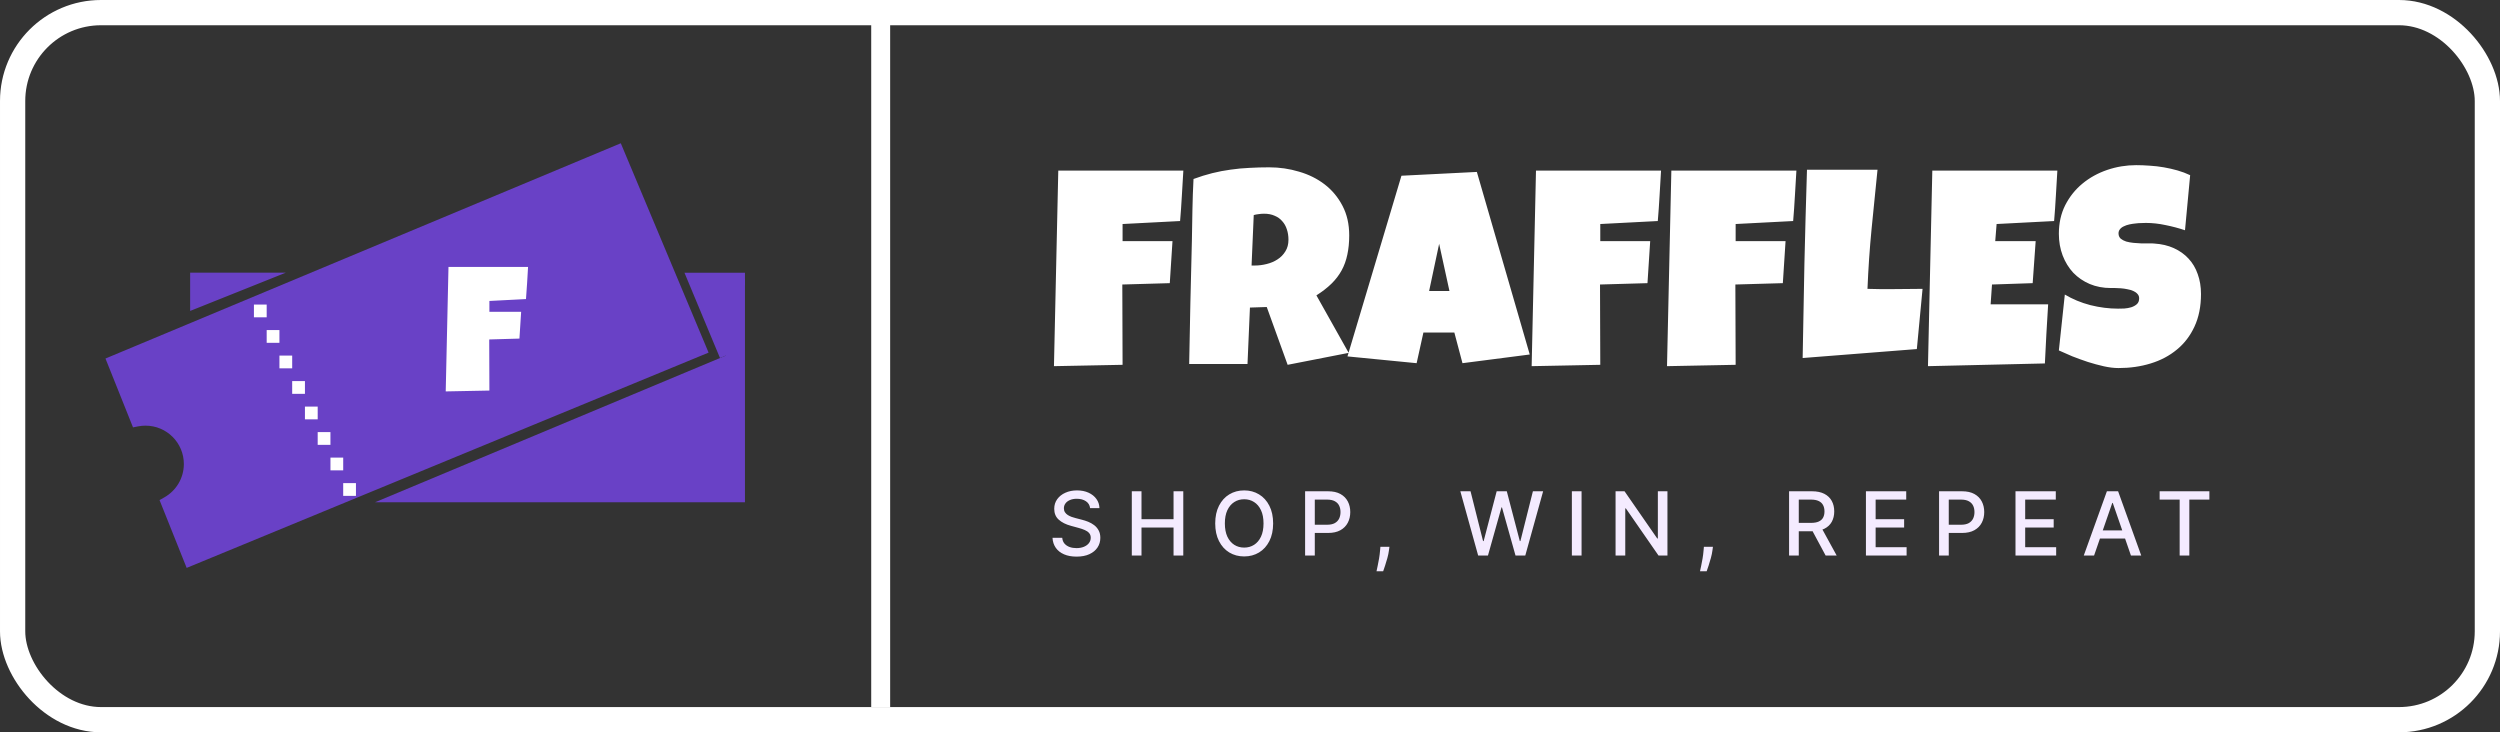 <svg width="198" height="58" viewBox="0 0 198 58" fill="none" xmlns="http://www.w3.org/2000/svg">
<rect x="0" y="0" width="198" height="58" fill="#333333" stroke="none"/>
<path d="M93.721 13.51C93.678 14.183 93.638 14.849 93.603 15.508C93.567 16.167 93.52 16.833 93.463 17.506L88.908 17.742V19.096H92.861L92.647 22.426L88.887 22.533L88.908 28.893L83.473 29L83.816 13.51H93.721ZM106.858 18.645C106.858 19.203 106.808 19.712 106.708 20.17C106.615 20.621 106.465 21.037 106.257 21.416C106.049 21.796 105.781 22.146 105.451 22.469C105.122 22.791 104.724 23.099 104.259 23.393L106.815 27.947L101.981 28.893L100.327 24.316L98.995 24.359L98.802 28.828H94.183C94.218 27.195 94.251 25.57 94.279 23.951C94.315 22.333 94.355 20.707 94.397 19.074C94.412 18.251 94.426 17.434 94.44 16.625C94.455 15.816 94.483 14.999 94.526 14.176C95.028 13.99 95.522 13.836 96.009 13.714C96.496 13.592 96.983 13.499 97.47 13.435C97.964 13.363 98.462 13.316 98.963 13.295C99.471 13.266 99.991 13.252 100.521 13.252C101.337 13.252 102.125 13.367 102.884 13.596C103.65 13.818 104.327 14.154 104.914 14.605C105.501 15.057 105.97 15.619 106.321 16.292C106.679 16.965 106.858 17.749 106.858 18.645ZM102.046 18.988C102.046 18.688 102.003 18.412 101.917 18.161C101.838 17.91 101.716 17.696 101.552 17.517C101.394 17.33 101.194 17.187 100.95 17.087C100.714 16.98 100.435 16.926 100.112 16.926C99.969 16.926 99.829 16.936 99.693 16.958C99.557 16.972 99.425 16.997 99.296 17.033L99.124 21.029H99.382C99.69 21.029 100.001 20.99 100.316 20.911C100.639 20.832 100.925 20.711 101.176 20.546C101.434 20.381 101.641 20.17 101.799 19.912C101.964 19.654 102.046 19.346 102.046 18.988ZM121.156 28.076L115.828 28.764L115.184 26.336H112.734L112.197 28.764L106.719 28.227L110.994 13.918L116.967 13.617L121.156 28.076ZM114.797 23.049L113.98 19.311L113.186 23.049H114.797ZM131.555 13.51C131.512 14.183 131.472 14.849 131.437 15.508C131.401 16.167 131.354 16.833 131.297 17.506L126.742 17.742V19.096H130.695L130.48 22.426L126.721 22.533L126.742 28.893L121.307 29L121.65 13.51H131.555ZM142.275 13.51C142.232 14.183 142.193 14.849 142.157 15.508C142.121 16.167 142.075 16.833 142.018 17.506L137.463 17.742V19.096H141.416L141.201 22.426L137.441 22.533L137.463 28.893L132.027 29L132.371 13.51H142.275ZM152.266 22.877L151.814 27.646L142.77 28.355C142.812 25.856 142.859 23.371 142.909 20.9C142.966 18.43 143.035 15.945 143.113 13.445H148.699C148.535 15.014 148.377 16.582 148.227 18.15C148.076 19.712 147.969 21.287 147.904 22.877C148.241 22.891 148.574 22.898 148.903 22.898C149.233 22.898 149.566 22.898 149.902 22.898C150.303 22.898 150.697 22.895 151.084 22.888C151.471 22.881 151.865 22.877 152.266 22.877ZM162.943 13.51C162.9 14.183 162.861 14.849 162.825 15.508C162.789 16.167 162.743 16.833 162.686 17.506L158.131 17.742L158.023 19.096H161.225L160.988 22.426L157.766 22.533L157.658 24.102H160.322H162.213C162.17 24.889 162.123 25.674 162.073 26.454C162.03 27.227 161.991 28.005 161.955 28.785L152.695 29L153.039 13.51H162.943ZM174.319 23.285C174.319 24.266 174.147 25.126 173.804 25.863C173.467 26.594 173.002 27.203 172.407 27.689C171.82 28.176 171.129 28.542 170.334 28.785C169.546 29.029 168.698 29.15 167.788 29.15C167.437 29.15 167.05 29.104 166.628 29.011C166.213 28.918 165.79 28.803 165.36 28.667C164.931 28.524 164.515 28.373 164.114 28.216C163.72 28.051 163.369 27.897 163.062 27.754L163.534 23.328C164.143 23.693 164.816 23.973 165.554 24.166C166.299 24.352 167.029 24.445 167.745 24.445C167.881 24.445 168.046 24.442 168.239 24.435C168.433 24.42 168.615 24.388 168.787 24.338C168.966 24.281 169.117 24.198 169.238 24.091C169.36 23.983 169.421 23.829 169.421 23.629C169.421 23.493 169.378 23.378 169.292 23.285C169.206 23.185 169.095 23.106 168.959 23.049C168.823 22.984 168.669 22.938 168.497 22.909C168.325 22.873 168.157 22.848 167.992 22.834C167.827 22.82 167.674 22.812 167.53 22.812C167.387 22.812 167.272 22.812 167.187 22.812C166.571 22.812 166.008 22.705 165.5 22.49C164.999 22.275 164.565 21.978 164.2 21.599C163.842 21.212 163.563 20.757 163.362 20.234C163.162 19.704 163.062 19.131 163.062 18.516C163.062 17.671 163.23 16.915 163.566 16.249C163.91 15.576 164.365 15.007 164.931 14.541C165.504 14.068 166.159 13.707 166.896 13.456C167.634 13.205 168.397 13.08 169.185 13.08C169.535 13.08 169.897 13.094 170.27 13.123C170.642 13.145 171.011 13.188 171.376 13.252C171.748 13.316 172.11 13.399 172.461 13.499C172.812 13.599 173.145 13.725 173.46 13.875L173.052 18.236C172.565 18.072 172.053 17.936 171.516 17.828C170.986 17.713 170.466 17.656 169.958 17.656C169.865 17.656 169.743 17.66 169.593 17.667C169.45 17.667 169.296 17.678 169.131 17.699C168.973 17.713 168.812 17.739 168.647 17.774C168.483 17.81 168.336 17.86 168.207 17.925C168.078 17.982 167.974 18.061 167.896 18.161C167.817 18.261 167.781 18.38 167.788 18.516C167.795 18.673 167.853 18.802 167.96 18.902C168.075 18.995 168.218 19.071 168.39 19.128C168.569 19.178 168.762 19.214 168.97 19.235C169.185 19.257 169.396 19.271 169.604 19.278C169.811 19.278 170.005 19.278 170.184 19.278C170.363 19.271 170.509 19.275 170.624 19.289C171.197 19.325 171.713 19.447 172.171 19.654C172.629 19.862 173.016 20.138 173.331 20.481C173.653 20.825 173.897 21.237 174.062 21.717C174.233 22.189 174.319 22.712 174.319 23.285Z" fill="white"/>
<path d="M86.336 40.246C86.309 40.011 86.2 39.829 86.008 39.7C85.816 39.569 85.574 39.503 85.282 39.503C85.073 39.503 84.892 39.536 84.74 39.603C84.588 39.667 84.469 39.757 84.385 39.871C84.302 39.984 84.26 40.112 84.26 40.256C84.26 40.377 84.288 40.482 84.345 40.57C84.403 40.657 84.478 40.731 84.571 40.791C84.665 40.849 84.767 40.898 84.874 40.938C84.982 40.976 85.086 41.007 85.185 41.032L85.682 41.161C85.845 41.201 86.011 41.255 86.182 41.323C86.353 41.391 86.511 41.48 86.657 41.591C86.802 41.702 86.92 41.84 87.01 42.004C87.101 42.168 87.146 42.364 87.146 42.593C87.146 42.881 87.072 43.137 86.923 43.361C86.775 43.585 86.561 43.761 86.279 43.891C85.999 44.02 85.66 44.084 85.262 44.084C84.881 44.084 84.551 44.024 84.273 43.903C83.994 43.782 83.776 43.611 83.619 43.389C83.462 43.165 83.374 42.9 83.358 42.593H84.129C84.144 42.777 84.203 42.93 84.308 43.053C84.414 43.174 84.549 43.264 84.713 43.324C84.878 43.382 85.06 43.411 85.257 43.411C85.474 43.411 85.667 43.377 85.836 43.309C86.007 43.239 86.141 43.143 86.239 43.021C86.337 42.896 86.386 42.751 86.386 42.586C86.386 42.435 86.343 42.311 86.256 42.215C86.172 42.119 86.057 42.039 85.911 41.977C85.767 41.914 85.603 41.858 85.421 41.81L84.82 41.646C84.412 41.535 84.089 41.372 83.85 41.156C83.613 40.941 83.495 40.656 83.495 40.301C83.495 40.008 83.574 39.752 83.733 39.533C83.892 39.314 84.108 39.144 84.38 39.023C84.651 38.901 84.958 38.84 85.299 38.84C85.644 38.84 85.948 38.9 86.212 39.021C86.477 39.142 86.686 39.309 86.838 39.521C86.99 39.731 87.07 39.973 87.077 40.246H86.336ZM89.639 44V38.909H90.407V41.121H92.945V38.909H93.716V44H92.945V41.78H90.407V44H89.639ZM100.832 41.455C100.832 41.998 100.732 42.465 100.533 42.856C100.335 43.246 100.062 43.546 99.716 43.756C99.371 43.965 98.979 44.07 98.54 44.07C98.099 44.07 97.705 43.965 97.359 43.756C97.014 43.546 96.743 43.245 96.544 42.854C96.345 42.463 96.245 41.996 96.245 41.455C96.245 40.911 96.345 40.444 96.544 40.055C96.743 39.664 97.014 39.364 97.359 39.155C97.705 38.945 98.099 38.84 98.54 38.84C98.979 38.84 99.371 38.945 99.716 39.155C100.062 39.364 100.335 39.664 100.533 40.055C100.732 40.444 100.832 40.911 100.832 41.455ZM100.071 41.455C100.071 41.04 100.004 40.691 99.87 40.408C99.737 40.123 99.555 39.908 99.323 39.762C99.093 39.614 98.832 39.541 98.54 39.541C98.246 39.541 97.985 39.614 97.754 39.762C97.524 39.908 97.342 40.123 97.207 40.408C97.075 40.691 97.009 41.04 97.009 41.455C97.009 41.869 97.075 42.218 97.207 42.504C97.342 42.787 97.524 43.002 97.754 43.15C97.985 43.296 98.246 43.369 98.54 43.369C98.832 43.369 99.093 43.296 99.323 43.15C99.555 43.002 99.737 42.787 99.87 42.504C100.004 42.218 100.071 41.869 100.071 41.455ZM103.364 44V38.909H105.179C105.575 38.909 105.903 38.981 106.163 39.125C106.424 39.27 106.618 39.467 106.748 39.717C106.877 39.966 106.941 40.246 106.941 40.557C106.941 40.87 106.876 41.152 106.745 41.402C106.616 41.651 106.42 41.848 106.158 41.994C105.898 42.138 105.571 42.21 105.177 42.21H103.929V41.559H105.107C105.357 41.559 105.56 41.516 105.716 41.43C105.872 41.342 105.986 41.222 106.059 41.072C106.132 40.921 106.168 40.749 106.168 40.557C106.168 40.365 106.132 40.194 106.059 40.045C105.986 39.896 105.871 39.779 105.713 39.695C105.558 39.61 105.352 39.568 105.097 39.568H104.132V44H103.364ZM110.044 43.304L110.007 43.575C109.982 43.774 109.94 43.981 109.88 44.196C109.822 44.413 109.761 44.615 109.698 44.8C109.637 44.986 109.587 45.133 109.547 45.243H109.02C109.041 45.14 109.071 45.001 109.109 44.825C109.147 44.651 109.185 44.457 109.221 44.241C109.258 44.026 109.285 43.806 109.303 43.582L109.328 43.304H110.044ZM117.071 44L115.659 38.909H116.467L117.458 42.852H117.506L118.537 38.909H119.338L120.369 42.854H120.416L121.406 38.909H122.216L120.802 44H120.029L118.957 40.187H118.918L117.846 44H117.071ZM125.26 38.909V44H124.492V38.909H125.26ZM132.062 38.909V44H131.356L128.769 40.266H128.721V44H127.953V38.909H128.664L131.254 42.648H131.302V38.909H132.062ZM135.665 43.304L135.628 43.575C135.603 43.774 135.561 43.981 135.501 44.196C135.443 44.413 135.383 44.615 135.32 44.8C135.258 44.986 135.208 45.133 135.168 45.243H134.641C134.662 45.14 134.692 45.001 134.73 44.825C134.769 44.651 134.806 44.457 134.842 44.241C134.879 44.026 134.906 43.806 134.924 43.582L134.949 43.304H135.665ZM141.695 44V38.909H143.509C143.904 38.909 144.231 38.977 144.491 39.113C144.753 39.249 144.949 39.437 145.078 39.677C145.207 39.916 145.272 40.192 145.272 40.505C145.272 40.816 145.206 41.091 145.076 41.328C144.946 41.563 144.751 41.746 144.489 41.877C144.229 42.008 143.901 42.074 143.507 42.074H142.132V41.412H143.437C143.686 41.412 143.888 41.377 144.044 41.305C144.201 41.234 144.317 41.131 144.389 40.995C144.462 40.859 144.499 40.696 144.499 40.505C144.499 40.313 144.462 40.146 144.387 40.005C144.314 39.864 144.199 39.757 144.041 39.682C143.886 39.606 143.681 39.568 143.427 39.568H142.463V44H141.695ZM144.208 41.703L145.466 44H144.591L143.358 41.703H144.208ZM147.782 44V38.909H150.973V39.57H148.55V41.121H150.807V41.78H148.55V43.339H151.003V44H147.782ZM153.574 44V38.909H155.389C155.785 38.909 156.113 38.981 156.373 39.125C156.634 39.27 156.828 39.467 156.958 39.717C157.087 39.966 157.151 40.246 157.151 40.557C157.151 40.87 157.086 41.152 156.955 41.402C156.826 41.651 156.63 41.848 156.368 41.994C156.108 42.138 155.781 42.21 155.386 42.21H154.139V41.559H155.317C155.567 41.559 155.77 41.516 155.926 41.43C156.082 41.342 156.196 41.222 156.269 41.072C156.342 40.921 156.378 40.749 156.378 40.557C156.378 40.365 156.342 40.194 156.269 40.045C156.196 39.896 156.081 39.779 155.923 39.695C155.768 39.61 155.562 39.568 155.307 39.568H154.342V44H153.574ZM159.627 44V38.909H162.819V39.57H160.395V41.121H162.652V41.78H160.395V43.339H162.848V44H159.627ZM165.85 44H165.034L166.866 38.909H167.754L169.586 44H168.771L167.331 39.834H167.291L165.85 44ZM165.986 42.006H168.631V42.653H165.986V42.006ZM171.043 39.57V38.909H174.983V39.57H173.395V44H172.629V39.57H171.043Z" fill="#F4EBFF"/>
<path d="M15.06 21.596V24.626L22.636 21.596H15.06Z" fill="#6941C6"/>
<rect x="20.111" y="25.131" width="1.01" height="1.01" fill="white"/>
<rect x="21.121" y="27.151" width="1.01" height="1.01" fill="white"/>
<rect x="22.131" y="29.172" width="1.01" height="1.01" fill="white"/>
<rect x="23.141" y="31.192" width="1.01" height="1.01" fill="white"/>
<rect x="24.151" y="33.212" width="1.01" height="1.01" fill="white"/>
<rect x="25.161" y="35.232" width="1.01" height="1.01" fill="white"/>
<rect x="26.172" y="37.252" width="1.01" height="1.01" fill="white"/>
<mask id="mask0_976_82952" style="mask-type:alpha" maskUnits="userSpaceOnUse" x="25" y="35" width="2" height="2">
<rect x="25.161" y="35.232" width="1.01" height="1.01" fill="#D9D9D9"/>
</mask>
<g mask="url(#mask0_976_82952)">
</g>
<path d="M59 39.778H29.707L57.485 28.162L54.96 22.101H59V39.778Z" fill="#6941C6"/>
<path d="M59 22.101H54.96L57.485 28.162" stroke="#6941C6"/>
<path fill-rule="evenodd" clip-rule="evenodd" d="M10.844 33.278C11.065 33.235 11.292 33.212 11.525 33.212C13.478 33.212 15.061 34.795 15.061 36.748C15.061 38.069 14.336 39.221 13.262 39.827L15.061 44.323L55.465 27.657L48.899 12L9 28.667L10.844 33.278Z" fill="#6941C6"/>
<path d="M10.844 33.278L10.38 33.463L10.534 33.848L10.94 33.768L10.844 33.278ZM13.262 39.827L13.016 39.392L12.636 39.607L12.798 40.013L13.262 39.827ZM15.061 44.323L14.596 44.509L14.784 44.978L15.251 44.785L15.061 44.323ZM55.465 27.657L55.655 28.119L56.12 27.927L55.926 27.463L55.465 27.657ZM48.899 12L49.36 11.807L49.167 11.346L48.706 11.539L48.899 12ZM9 28.667L8.807 28.205L8.353 28.395L8.536 28.852L9 28.667ZM10.94 33.768C11.129 33.731 11.325 33.712 11.525 33.712V32.712C11.26 32.712 11 32.738 10.749 32.787L10.94 33.768ZM11.525 33.712C13.202 33.712 14.561 35.071 14.561 36.748H15.561C15.561 34.519 13.754 32.712 11.525 32.712V33.712ZM14.561 36.748C14.561 37.881 13.939 38.87 13.016 39.392L13.508 40.263C14.732 39.571 15.561 38.256 15.561 36.748H14.561ZM15.525 44.138L13.726 39.642L12.798 40.013L14.596 44.509L15.525 44.138ZM55.274 27.194L14.87 43.861L15.251 44.785L55.655 28.119L55.274 27.194ZM48.438 12.193L55.004 27.85L55.926 27.463L49.36 11.807L48.438 12.193ZM9.193 29.128L49.092 12.461L48.706 11.539L8.807 28.205L9.193 29.128ZM11.309 33.092L9.464 28.481L8.536 28.852L10.38 33.463L11.309 33.092Z" fill="#6941C6"/>
<rect x="20.111" y="24.121" width="1.01" height="1.01" fill="white"/>
<rect x="21.121" y="26.141" width="1.01" height="1.01" fill="white"/>
<rect x="22.131" y="28.162" width="1.01" height="1.01" fill="white"/>
<rect x="23.141" y="30.182" width="1.01" height="1.01" fill="white"/>
<rect x="24.151" y="32.202" width="1.01" height="1.01" fill="white"/>
<rect x="25.161" y="34.222" width="1.01" height="1.01" fill="white"/>
<rect x="26.172" y="36.242" width="1.01" height="1.01" fill="white"/>
<rect x="27.181" y="38.263" width="1.01" height="1.01" fill="white"/>
<path d="M41.822 21.143C41.795 21.571 41.77 21.995 41.747 22.414C41.724 22.833 41.695 23.257 41.658 23.686L38.76 23.836V24.697H41.275L41.139 26.816L38.746 26.885L38.76 30.932L35.301 31L35.52 21.143H41.822Z" fill="white"/>
<line x1="69.75" x2="69.75" y2="56" stroke="white" stroke-width="1.5"/>
<rect x="1" y="1" width="196" height="56" rx="7" stroke="white" stroke-width="2"/>
</svg>
